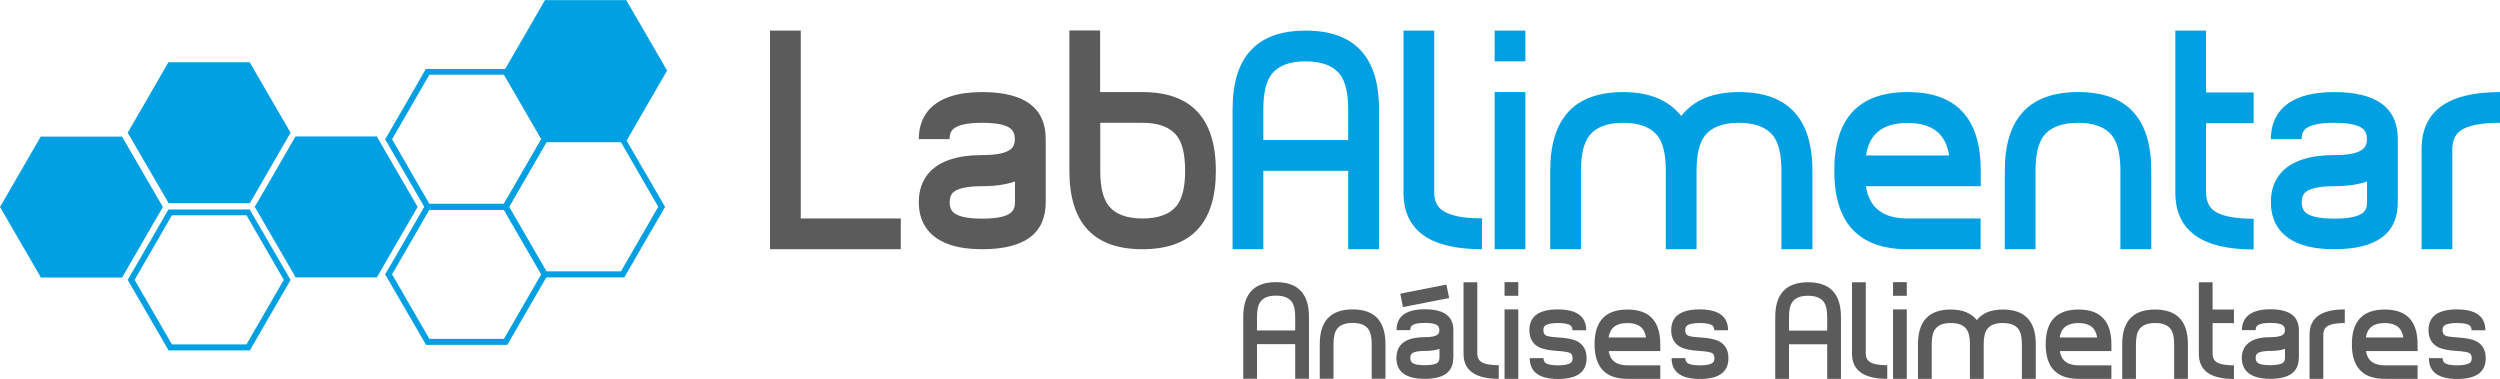 <?xml version="1.0" encoding="UTF-8"?>
<!DOCTYPE svg PUBLIC "-//W3C//DTD SVG 1.1//EN" "http://www.w3.org/Graphics/SVG/1.1/DTD/svg11.dtd">
<!-- Creator: CorelDRAW X5 -->
<svg xmlns="http://www.w3.org/2000/svg" xml:space="preserve" width="168.861mm" height="25.589mm" style="shape-rendering:geometricPrecision; text-rendering:geometricPrecision; image-rendering:optimizeQuality; fill-rule:evenodd; clip-rule:evenodd"
viewBox="0 0 19439 2946"
 xmlns:xlink="http://www.w3.org/1999/xlink">
 <defs>
  <style type="text/css">
   <![CDATA[
    .fil2 {fill:none}
    .fil0 {fill:#00A0E3}
    .fil1 {fill:#00A0E3;fill-rule:nonzero}
    .fil3 {fill:#5B5B5B;fill-rule:nonzero}
   ]]>
  </style>
 </defs>
 <g id="Camada_x0020_1">
  <g id="_247582712">
   <polygon class="fil0" points="4251,1073 4099,810 3948,548 4099,285 4251,23 4554,23 4857,23 5009,285 5160,548 5009,810 4857,1073 4554,1073 "/>
   <path class="fil1" d="M4231 1084l-152 -262 0 0 -152 -262 -7 -12 7 -11 152 -262 0 0 151 -262 7 -12 13 0 303 0 0 0 303 0 13 0 7 12 152 262 152 262 7 12 -7 12 -152 262 0 0 -151 262 -7 12 -13 0 -303 0 0 0 -303 0 -13 0 -7 -11zm-112 -285l0 0 145 251 290 0 0 0 290 0 145 -251 0 0 145 -251 -145 -251 -145 -251 -290 0 0 0 -290 0 -145 251 0 0 -145 251 145 251z"/>
  </g>
  <path class="fil1" d="M1303 2712l-152 -262 0 0 -152 -262 -7 -12 7 -11 152 -262 0 0 151 -262 7 -12 13 0 303 0 0 0 303 0 13 0 7 12 152 262 152 262 7 12 -7 12 -152 262 0 0 -151 262 -7 12 -13 0 -303 0 0 0 -303 0 -13 0 -7 -11zm-112 -285l0 0 145 251 290 0 0 0 290 0 145 -251 0 0 145 -251 -145 -251 -145 -251 -290 0 0 0 -290 0 -145 251 0 0 -145 251 145 251z"/>
  <polygon class="fil2" points="3325,1608 3174,1345 3022,1083 3174,820 3325,558 3628,558 3931,558 4083,820 4234,1083 4083,1345 3931,1608 3628,1608 "/>
  <path class="fil1" d="M3305 1619l-152 -262 0 0 -152 -262 -7 -12 7 -11 152 -262 0 0 151 -262 7 -12 13 0 303 0 0 0 303 0 13 0 7 12 152 262 152 262 7 12 -7 12 -152 262 0 0 -151 262 -7 12 -13 0 -303 0 0 0 -303 0 -13 0 -7 -11zm-112 -285l0 0 145 251 290 0 0 0 290 0 145 -251 0 0 145 -251 -145 -251 -145 -251 -290 0 0 0 -290 0 -145 251 0 0 -145 251 145 251z"/>
  <polygon class="fil0" points="2311,2133 2160,1870 2008,1608 2160,1345 2311,1083 2614,1083 2917,1083 3069,1345 3220,1608 3069,1870 2917,2133 2614,2133 "/>
  <path class="fil1" d="M2291 2144l-152 -262 0 0 -152 -262 -7 -12 7 -11 152 -262 0 0 151 -262 7 -12 13 0 303 0 0 0 303 0 13 0 7 12 152 262 152 262 7 12 -7 12 -152 262 0 0 -151 262 -7 12 -13 0 -303 0 0 0 -303 0 -13 0 -7 -11zm-112 -285l0 0 145 251 290 0 0 0 290 0 145 -251 0 0 145 -251 -145 -251 -145 -251 -290 0 0 0 -290 0 -145 251 0 0 -145 251 145 251z"/>
  <polygon class="fil2" points="4234,2133 4083,1870 3931,1608 4083,1345 4234,1083 4538,1083 4841,1083 4992,1345 5144,1608 4992,1870 4841,2133 4538,2133 "/>
  <path class="fil1" d="M4215 2144l-152 -262 0 0 -152 -262 -7 -12 7 -11 152 -262 0 0 151 -262 7 -12 13 0 303 0 0 0 303 0 13 0 7 12 152 262 152 262 7 12 -7 12 -152 262 0 0 -151 262 -7 12 -13 0 -303 0 0 0 -303 0 -13 0 -7 -11zm-112 -285l0 0 145 251 290 0 0 0 290 0 145 -251 0 0 145 -251 -145 -251 -145 -251 -290 0 0 0 -290 0 -145 251 0 0 -145 251 145 251z"/>
  <g id="_247581800">
   <path class="fil1" d="M1303 1567l-152 -262 0 0 -152 -262 -7 -12 7 -11 152 -262 0 0 151 -262 7 -12 13 0 303 0 0 0 303 0 13 0 7 12 152 262 152 262 7 12 -7 12 -152 262 0 0 -151 262 -7 12 -13 0 -303 0 0 0 -303 0 -13 0 -7 -11zm-112 -285l0 0 145 251 290 0 0 0 290 0 145 -251 0 0 145 -251 -145 -251 -145 -251 -290 0 0 0 -290 0 -145 251 0 0 -145 251 145 251z"/>
   <polygon class="fil0" points="1320,1557 1168,1295 1017,1032 1168,770 1320,507 1623,507 1926,507 2077,770 2229,1032 2077,1295 1926,1557 1623,1557 "/>
  </g>
  <g id="_247581560">
   <path class="fil1" d="M310 2145l-152 -262 0 0 -152 -262 -7 -12 7 -11 152 -262 0 0 151 -262 7 -12 13 0 303 0 0 0 303 0 13 0 7 12 152 262 152 262 7 12 -7 12 -152 262 0 0 -151 262 -7 12 -13 0 -303 0 0 0 -303 0 -13 0 -7 -11zm-112 -285l0 0 145 251 290 0 0 0 290 0 145 -251 0 0 145 -251 -145 -251 -145 -251 -290 0 0 0 -290 0 -145 251 0 0 -145 251 145 251z"/>
   <polygon class="fil0" points="326,2136 175,1873 23,1611 175,1348 326,1086 629,1086 932,1086 1084,1348 1236,1611 1084,1873 932,2136 629,2136 "/>
  </g>
  <path class="fil1" d="M3305 2669l-152 -262 0 0 -152 -262 -7 -12 7 -11 152 -262 0 0 151 -262 7 -12 13 0 303 0 0 0 303 0 13 0 7 12 152 262 152 262 7 12 -7 12 -152 262 0 0 -151 262 -7 12 -13 0 -303 0 0 0 -303 0 -13 0 -7 -11zm-112 -285l0 0 145 251 290 0 0 0 290 0 145 -251 0 0 145 -251 -145 -251 -145 -251 -290 0 0 0 -290 0 -145 251 0 0 -145 251 145 251z"/>
  <g id="_247581320">
   <path class="fil3" d="M7004 1938l-1017 0 0 -1700 239 0 0 1461 778 0 0 239zm1127 -366c0,244 -165,366 -495,366 -189,0 -324,-44 -407,-131 -57,-61 -85,-140 -85,-235 0,-95 28,-173 85,-235 83,-87 219,-131 407,-131l0 0c112,0 186,-15 223,-46 21,-17 32,-43 32,-78 0,-37 -11,-64 -32,-81 -37,-31 -111,-46 -223,-46 -110,0 -184,15 -221,46 -21,17 -32,44 -32,81l-239 0c0,-95 28,-173 85,-235 83,-87 219,-131 407,-131 330,0 495,122 495,366l0 0 0 490zm-239 0l0 -161c-71,25 -156,37 -255,37l0 0c-110,0 -184,15 -221,44 -21,17 -32,44 -32,81 0,37 11,64 32,81 37,31 110,46 221,46l0 0c112,0 186,-15 223,-46 21,-17 32,-44 32,-81zm1562 -244c0,406 -190,610 -571,610 -379,0 -568,-203 -568,-610l0 -1091 239 0 0 479 329 0c380,0 571,204 571,612zm-239 0c0,-124 -21,-214 -62,-269 -52,-69 -142,-104 -269,-104l-329 0 0 373c0,123 21,212 62,267 51,69 140,104 267,104l0 0c127,0 217,-35 269,-104 41,-55 62,-144 62,-267z"/>
   <path class="fil1" d="M10722 1938l-239 0 0 -610 -660 0 0 610 -239 0 0 -1088c0,-408 189,-612 568,-612l0 0c380,0 571,204 571,612l0 1088zm-239 -849l0 -239c0,-124 -21,-214 -62,-269 -52,-69 -142,-104 -269,-104 -127,0 -216,35 -267,104 -41,55 -62,145 -62,269l0 239 660 0zm1042 849c-408,0 -612,-147 -612,-442l0 -1258 239 0 0 1258c0,63 21,110 64,140 57,41 160,62 308,62l0 239zm336 -1461l-239 0 0 -239 239 0 0 239zm-239 239l239 0 0 1222 -239 0 0 -1222zm2469 1222l-239 0 0 -610c0,-124 -21,-214 -62,-269 -52,-69 -142,-104 -269,-104 -127,0 -216,35 -267,104 -41,55 -62,145 -62,269l0 610 -239 0 0 -610c0,-124 -21,-214 -62,-269 -52,-69 -142,-104 -269,-104 -127,0 -216,35 -267,104 -41,55 -62,145 -62,269l0 610 -239 0 0 -610c0,-408 189,-612 568,-612 202,0 353,62 451,186 97,-124 246,-186 449,-186l0 0c380,0 571,204 571,612l0 610zm1311 0l-568 0c-380,0 -571,-203 -571,-610 0,-408 190,-612 571,-612 379,0 568,204 568,612l0 120 -893 0c25,167 133,251 324,251l568 0 0 239zm-246 -729c-25,-169 -132,-253 -322,-253l0 0c-192,0 -300,84 -324,253l646 0zm1571 729l-239 0 0 -610c0,-124 -21,-214 -62,-269 -51,-69 -140,-104 -267,-104 -127,0 -217,35 -269,104 -41,55 -62,145 -62,269l0 610 -239 0 0 -610c0,-408 190,-612 571,-612 379,0 568,204 568,612l0 610zm798 2c-406,0 -610,-148 -610,-444l0 -1258 239 0 0 481 370 0 0 239 -370 0 0 538c0,64 21,112 62,143 57,41 160,62 308,62l0 239zm1120 -368c0,244 -165,366 -495,366 -189,0 -324,-44 -407,-131 -57,-61 -85,-140 -85,-235 0,-95 28,-173 85,-235 83,-87 219,-131 407,-131l0 0c112,0 186,-15 223,-46 21,-17 32,-43 32,-78 0,-37 -11,-64 -32,-81 -37,-31 -111,-46 -223,-46 -110,0 -184,15 -221,46 -21,17 -32,44 -32,81l-239 0c0,-95 28,-173 85,-235 83,-87 219,-131 407,-131 330,0 495,122 495,366l0 0 0 490zm-239 0l0 -161c-71,25 -156,37 -255,37l0 0c-110,0 -184,15 -221,44 -21,17 -32,44 -32,81 0,37 11,64 32,81 37,31 110,46 221,46l0 0c112,0 186,-15 223,-46 21,-17 32,-44 32,-81zm1033 -617c-149,0 -252,21 -308,62 -41,31 -62,78 -62,143l0 778 -239 0 0 -778c0,-296 203,-444 610,-444l0 239z"/>
  </g>
  <path class="fil3" d="M10178 2945l-107 0 0 -269 -297 0 0 269 -107 0 0 -481c0,-180 85,-270 255,-270l0 0c171,0 256,90 256,270l0 481zm-107 -375l0 -106c0,-55 -9,-95 -28,-119 -23,-30 -64,-46 -121,-46 -57,0 -97,15 -120,46 -19,24 -28,64 -28,119l0 106 297 0zm702 375l-107 0 0 -269c0,-55 -9,-95 -28,-119 -23,-31 -63,-46 -120,-46 -57,0 -97,15 -121,46 -19,24 -28,64 -28,119l0 269 -107 0 0 -269c0,-180 85,-270 256,-270 170,0 255,90 255,270l0 269zm495 -627l-53 10 -306 60 -21 -104 53 -11 306 -60 21 105zm32 466c0,108 -74,162 -221,162 -147,0 -221,-54 -221,-162 0,-108 74,-162 221,-162l0 0c50,0 83,-7 99,-20 10,-7 14,-19 14,-35 0,-16 -5,-28 -14,-36 -17,-14 -50,-20 -99,-20 -50,0 -83,7 -99,20 -10,7 -14,19 -14,36l-107 0c0,-108 74,-162 221,-162 147,0 221,54 221,162l0 0 0 217zm-107 0l0 -71c-31,11 -69,16 -114,16l0 0c-50,0 -83,6 -99,19 -10,7 -14,19 -14,36 0,16 5,28 14,36 17,14 50,20 99,20l0 0c50,0 83,-7 99,-20 10,-7 14,-19 14,-36zm462 162c-183,0 -275,-65 -275,-195l0 -556 107 0 0 556c0,28 10,48 29,62 25,18 72,27 138,27l0 106zm151 -646l-107 0 0 -106 107 0 0 106zm-107 106l107 0 0 540 -107 0 0 -540zm635 162l-107 0c0,-16 -5,-28 -14,-36 -17,-14 -50,-20 -99,-20 -50,0 -83,7 -99,20 -10,7 -14,19 -14,36 0,20 7,34 20,41 13,7 46,12 98,15 63,4 109,13 140,27 52,26 78,70 78,134 0,108 -74,162 -221,162 -147,0 -221,-54 -221,-162l0 0 107 0c0,16 5,28 14,36 17,14 50,20 99,20 50,0 83,-7 99,-20 10,-7 14,-19 14,-36 0,-20 -6,-33 -19,-40 -14,-7 -47,-13 -98,-16 -63,-4 -110,-13 -140,-27 -52,-25 -79,-70 -79,-134 0,-108 74,-162 221,-162 147,0 221,54 221,162zm576 378l-255 0c-171,0 -256,-90 -256,-269 0,-180 85,-270 256,-270 170,0 255,90 255,270l0 53 -401 0c11,74 60,111 146,111l255 0 0 106zm-111 -322c-11,-75 -59,-112 -145,-112l0 0c-86,0 -135,37 -146,112l290 0zm638 -56l-107 0c0,-16 -5,-28 -14,-36 -17,-14 -50,-20 -99,-20 -50,0 -83,7 -99,20 -10,7 -14,19 -14,36 0,20 7,34 20,41 13,7 46,12 98,15 63,4 109,13 140,27 52,26 78,70 78,134 0,108 -74,162 -221,162 -147,0 -221,-54 -221,-162l0 0 107 0c0,16 5,28 14,36 17,14 50,20 99,20 50,0 83,-7 99,-20 10,-7 14,-19 14,-36 0,-20 -6,-33 -19,-40 -14,-7 -47,-13 -98,-16 -63,-4 -110,-13 -140,-27 -52,-25 -79,-70 -79,-134 0,-108 74,-162 221,-162 147,0 221,54 221,162zm878 378l-107 0 0 -269 -297 0 0 269 -107 0 0 -481c0,-180 85,-270 255,-270l0 0c171,0 256,90 256,270l0 481zm-107 -375l0 -106c0,-55 -9,-95 -28,-119 -23,-30 -64,-46 -121,-46 -57,0 -97,15 -120,46 -19,24 -28,64 -28,119l0 106 297 0zm468 375c-183,0 -275,-65 -275,-195l0 -556 107 0 0 556c0,28 10,48 29,62 25,18 72,27 138,27l0 106zm151 -646l-107 0 0 -106 107 0 0 106zm-107 106l107 0 0 540 -107 0 0 -540zm1109 540l-107 0 0 -269c0,-55 -9,-95 -28,-119 -23,-31 -64,-46 -121,-46 -57,0 -97,15 -120,46 -19,24 -28,64 -28,119l0 269 -107 0 0 -269c0,-55 -9,-95 -28,-119 -23,-31 -64,-46 -121,-46 -57,0 -97,15 -120,46 -19,24 -28,64 -28,119l0 269 -107 0 0 -269c0,-180 85,-270 255,-270 91,0 158,27 203,82 43,-55 111,-82 202,-82l0 0c171,0 256,90 256,270l0 269zm589 0l-255 0c-171,0 -256,-90 -256,-269 0,-180 85,-270 256,-270 170,0 255,90 255,270l0 53 -401 0c11,74 60,111 146,111l255 0 0 106zm-111 -322c-11,-75 -59,-112 -145,-112l0 0c-86,0 -135,37 -146,112l290 0zm706 322l-107 0 0 -269c0,-55 -9,-95 -28,-119 -23,-31 -63,-46 -120,-46 -57,0 -97,15 -121,46 -19,24 -28,64 -28,119l0 269 -107 0 0 -269c0,-180 85,-270 256,-270 170,0 255,90 255,270l0 269zm359 1c-183,0 -274,-65 -274,-196l0 -556 107 0 0 212 166 0 0 106 -166 0 0 238c0,28 9,49 28,63 25,18 72,27 138,27l0 106zm503 -163c0,108 -74,162 -222,162 -85,0 -146,-19 -183,-58 -25,-27 -38,-62 -38,-104 0,-42 13,-77 38,-104 37,-39 98,-58 183,-58l0 0c50,0 84,-7 100,-20 10,-7 14,-19 14,-35 0,-16 -5,-28 -14,-36 -17,-14 -50,-20 -100,-20 -50,0 -83,7 -99,20 -10,7 -14,19 -14,36l-107 0c0,-42 13,-77 38,-104 37,-39 98,-58 183,-58 148,0 222,54 222,162l0 0 0 217zm-107 0l0 -71c-32,11 -70,16 -115,16l0 0c-50,0 -83,6 -99,19 -10,7 -14,19 -14,36 0,16 5,28 14,36 17,14 50,20 99,20l0 0c50,0 84,-7 100,-20 10,-7 14,-19 14,-36zm464 -272c-67,0 -113,9 -138,27 -19,14 -28,35 -28,63l0 344 -107 0 0 -344c0,-131 91,-196 274,-196l0 106zm567 434l-255 0c-171,0 -256,-90 -256,-269 0,-180 85,-270 256,-270 170,0 255,90 255,270l0 53 -401 0c11,74 60,111 146,111l255 0 0 106zm-111 -322c-11,-75 -59,-112 -145,-112l0 0c-86,0 -135,37 -146,112l290 0zm638 -56l-107 0c0,-16 -5,-28 -14,-36 -17,-14 -50,-20 -99,-20 -50,0 -83,7 -99,20 -10,7 -14,19 -14,36 0,20 7,34 20,41 13,7 46,12 98,15 63,4 109,13 140,27 52,26 78,70 78,134 0,108 -74,162 -221,162 -147,0 -221,-54 -221,-162l0 0 107 0c0,16 5,28 14,36 17,14 50,20 99,20 50,0 83,-7 99,-20 10,-7 14,-19 14,-36 0,-20 -6,-33 -19,-40 -14,-7 -47,-13 -98,-16 -63,-4 -110,-13 -140,-27 -52,-25 -79,-70 -79,-134 0,-108 74,-162 221,-162 147,0 221,54 221,162z"/>
 </g>
</svg>
